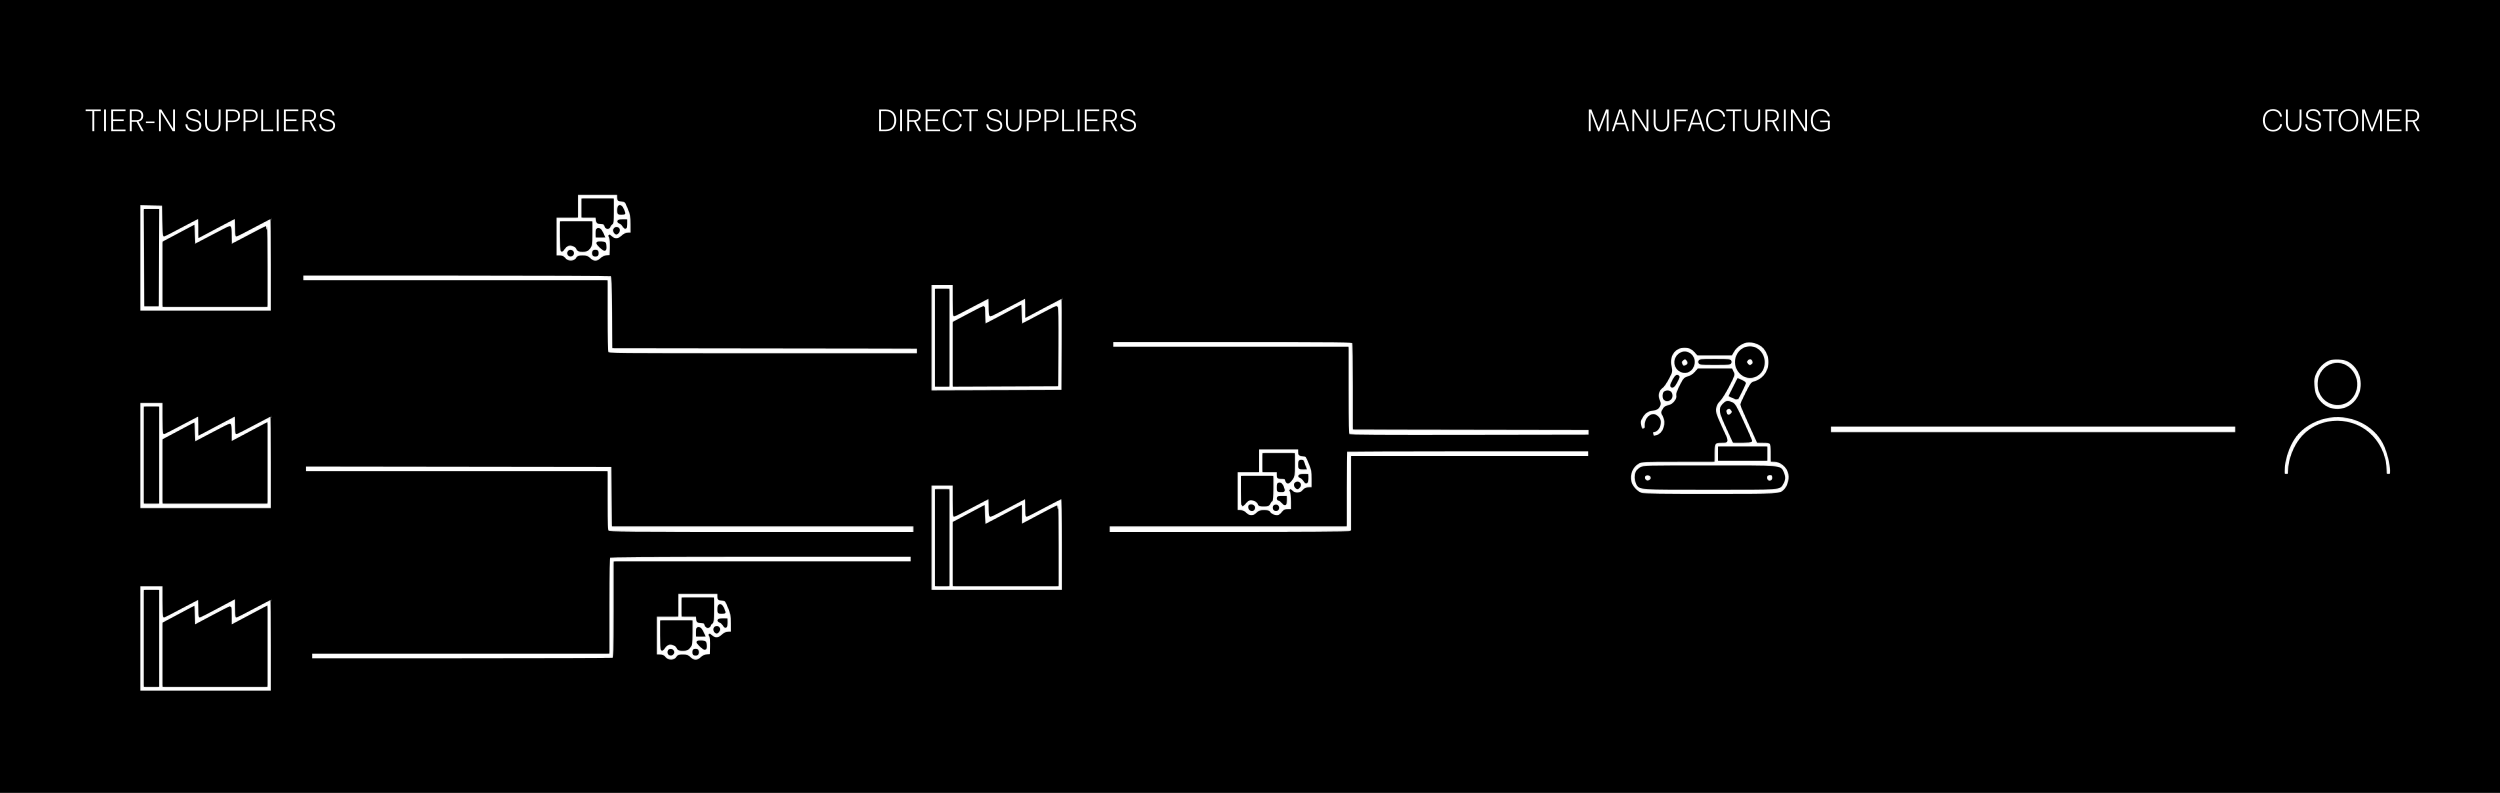 <?xml version="1.0" encoding="UTF-8"?> <svg xmlns="http://www.w3.org/2000/svg" width="1309" height="415" viewBox="0 0 1309 415" fill="none"><rect x="0" y="0" width="1309" height="415" fill="#808080" stroke="none"/><g clip-path="url(#clip0_4272_8532)"><rect width="1309" height="415" fill="#020202"></rect><rect width="1471.01" height="419.364" transform="translate(-71 -4)" fill="black"></rect><mask id="path-1-inside-1_4272_8532" fill="white"><path fill-rule="evenodd" clip-rule="evenodd" d="M302.131 107.431V113.4H296.508H290.884V123.847V134.294H292.809C294.277 134.294 294.941 134.574 295.61 135.477C297.149 137.556 301.06 137.412 302.157 135.236C302.529 134.498 303.156 134.294 305.05 134.294C307.039 134.294 307.702 134.532 308.789 135.637C310.565 137.443 312.893 137.457 314.659 135.67C315.517 134.803 316.586 134.308 317.828 134.203L319.703 134.045L319.838 129.696C319.92 127.056 319.758 124.92 319.427 124.262L318.88 123.177L320.174 124.258C321.984 125.77 323.805 125.635 325.722 123.847C326.87 122.777 327.803 122.355 329.019 122.355H330.714L330.7 117.504C330.688 113.103 330.541 112.309 329.125 108.923C327.572 105.215 327.551 105.191 325.624 105.039C323.755 104.891 323.685 104.825 323.685 103.174V101.461H312.908H302.131V107.431ZM304.942 108.923V113.4H308.661H312.38L312.527 115.017C312.665 116.534 312.796 116.643 314.663 116.786C316.324 116.914 316.7 117.14 316.94 118.154C317.285 119.616 318.809 119.794 319.22 118.421C319.376 117.899 319.812 117.346 320.189 117.193C320.74 116.968 320.874 115.69 320.874 110.679V104.446H312.908H304.942V108.923ZM72.992 135.025V163.147H107.668H142.343V138.522C142.343 124.979 142.236 113.898 142.104 113.898C141.973 113.898 137.863 116.024 132.971 118.624C128.08 121.223 123.97 123.349 123.838 123.349C123.707 123.349 123.599 121.223 123.599 118.624C123.599 116.024 123.492 113.898 123.36 113.898C123.229 113.898 118.907 116.137 113.754 118.875L104.387 123.852V118.875C104.387 116.137 104.28 113.898 104.148 113.898C104.017 113.898 99.907 116.024 95.016 118.624C90.124 121.223 86.02 123.349 85.895 123.349C85.77 123.349 85.609 119.712 85.539 115.266L85.41 107.182L79.201 107.043L72.992 106.904V135.025ZM323.685 109.918C323.685 111.86 323.724 111.908 325.326 111.908C326.228 111.908 326.966 111.803 326.966 111.676C326.966 111.549 326.61 110.653 326.176 109.686C325.04 107.157 323.685 107.284 323.685 109.918ZM75.917 134.916L76.038 159.913H79.318H82.598L82.72 134.916L82.841 109.918H79.318H75.795L75.917 134.916ZM323.685 115.854C323.685 116.109 324.113 116.462 324.635 116.638C325.157 116.814 325.92 117.501 326.329 118.164C327.402 119.902 327.903 119.653 327.903 117.38V115.39H325.794C324.634 115.39 323.685 115.599 323.685 115.854ZM293.696 123.847C293.696 127.951 293.883 131.309 294.111 131.309C294.339 131.309 294.877 130.739 295.307 130.043C295.736 129.347 296.635 128.556 297.302 128.287C298.969 127.614 301.579 128.58 302.237 130.115C302.676 131.138 303.077 131.309 305.04 131.309C306.951 131.309 307.518 131.083 308.464 129.941C309.53 128.655 309.599 128.206 309.613 122.479L309.628 116.385H301.662H293.696V123.847ZM93.493 122.664L85.644 126.838V143.5V160.162H112.588H139.531V139.517C139.531 128.162 139.424 118.872 139.292 118.872C139.161 118.872 135.051 120.999 130.16 123.598C125.268 126.197 121.158 128.324 121.027 128.324C120.895 128.324 120.788 126.197 120.788 123.598C120.788 120.748 120.6 118.872 120.315 118.872C120.055 118.872 115.839 120.999 110.948 123.598C106.056 126.197 101.954 128.324 101.831 128.324C101.709 128.324 101.549 126.112 101.475 123.408L101.342 118.491L93.493 122.664ZM321.61 120.204C321.439 120.677 321.621 121.371 322.028 121.803C322.676 122.491 322.825 122.486 323.515 121.754C323.937 121.306 324.155 120.586 323.999 120.155C323.623 119.115 321.991 119.149 321.61 120.204ZM312.439 121.857V123.847H314.323H316.207L315.251 121.857C314.622 120.548 313.978 119.867 313.367 119.867C312.597 119.867 312.439 120.205 312.439 121.857ZM312.78 127.134C312.381 127.557 315.702 130.762 316.568 130.791C316.993 130.805 317.137 130.238 317.036 128.946C316.897 127.153 316.818 127.075 315 126.933C313.96 126.852 312.961 126.942 312.78 127.134ZM297.615 132.054C297.453 132.502 297.537 133.098 297.801 133.379C298.565 134.19 300.022 133.643 300.022 132.546C300.022 131.281 298.041 130.875 297.615 132.054ZM310.565 132.553C310.565 133.547 310.799 133.796 311.737 133.796C312.674 133.796 312.908 133.547 312.908 132.553C312.908 131.558 312.674 131.309 311.737 131.309C310.799 131.309 310.565 131.558 310.565 132.553ZM158.275 145.487V147.228H237.934H317.594V165.418C317.594 177.006 317.77 183.958 318.079 184.571C318.556 185.516 319.962 185.533 399.613 185.533H480.662V183.793V182.053L400.885 181.928L321.108 181.802L320.985 163.172C320.892 149.028 320.723 144.448 320.283 144.152C319.964 143.937 283.381 143.757 238.989 143.753L158.275 143.746V145.487ZM487.222 176.83V204.94L521.78 204.812L556.338 204.685L556.46 180.185C556.527 166.71 556.472 155.685 556.338 155.685C556.204 155.685 551.88 157.924 546.728 160.662L537.361 165.639V160.662C537.361 157.924 537.253 155.685 537.122 155.685C536.99 155.685 532.88 157.811 527.989 160.411C523.097 163.01 518.882 165.137 518.622 165.137C518.336 165.137 518.149 163.261 518.149 160.411C518.149 157.811 518.041 155.685 517.91 155.685C517.778 155.685 513.668 157.811 508.777 160.411C503.885 163.01 499.775 165.137 499.644 165.137C499.512 165.137 499.405 161.443 499.405 156.928V148.72H493.313H487.222V176.83ZM490.033 176.827V201.949H493.313H496.594V176.827V151.705H493.313H490.033V176.827ZM525.177 165.168C520.152 167.858 515.882 170.07 515.688 170.085C515.495 170.099 515.337 167.985 515.337 165.385C515.337 162.786 515.233 160.659 515.106 160.659C514.979 160.659 511.395 162.503 507.141 164.756L499.405 168.854V185.405V201.957L526.466 201.829L553.527 201.7L553.649 181.18C553.731 167.464 553.613 160.659 553.293 160.659C553.03 160.659 548.812 162.786 543.921 165.385C539.029 167.985 534.927 170.111 534.804 170.111C534.682 170.111 534.522 167.899 534.448 165.195L534.315 160.279L525.177 165.168ZM582.345 180.309V182.05H643.964H705.583V204.624C705.583 223.025 705.7 227.301 706.219 227.758C706.684 228.168 723.617 228.285 769.595 228.192L832.335 228.066V226.325V224.584L770.599 224.457L708.863 224.332V202.237C708.863 190.084 708.735 179.788 708.578 179.355C708.321 178.643 702.312 178.568 645.319 178.568H582.345V180.309ZM913.112 179.226C910.67 180.194 908.694 181.815 907.538 183.8L906.53 185.533H897.746H888.963L887.827 184.242C886.163 182.351 884.436 181.553 882.005 181.553C876.65 181.553 873.331 186.342 874.715 192.073C875.282 194.421 875.259 194.519 873.372 198.15C872.316 200.181 870.91 202.219 870.247 202.68C867.934 204.289 867.36 207.263 868.773 210.309C869.196 211.222 869.149 211.729 868.54 212.796C867.933 213.862 867.305 214.2 865.477 214.446C862.566 214.837 860.952 215.963 859.481 218.627C858.407 220.573 858.36 220.911 858.878 222.968C859.399 225.036 859.528 225.173 860.648 224.847C861.663 224.553 861.833 224.25 861.713 222.953C861.452 220.145 863.456 217.37 865.745 217.37C867.307 217.37 869.119 219.274 869.119 220.913C869.119 223.259 867.876 225.32 866.253 225.665C864.997 225.931 864.869 226.116 865.14 227.264C865.556 229.025 865.523 229.013 867.799 228.246C871.445 227.018 873.183 221.448 871.094 217.688C870.17 216.026 870.168 215.947 871.003 214.489C871.64 213.377 872.337 212.908 873.718 212.66C876.373 212.184 878.949 208.77 878.205 206.713C878.063 206.319 878.851 204.224 879.957 202.058C881.845 198.36 882.094 198.084 884.058 197.526C885.351 197.159 886.732 196.276 887.677 195.212L889.206 193.492H897.894H906.582L907.264 194.892C907.921 196.242 907.835 196.507 904.885 202.221C903.167 205.55 901.113 208.808 900.203 209.651C898.275 211.436 897.563 214.056 898.269 216.771C898.532 217.782 899.855 220.961 901.209 223.836C904.891 231.653 904.876 231.3 901.517 231.3C897.612 231.3 897.234 231.807 897.234 237.056V241.249H878.472C860.707 241.249 859.613 241.301 857.894 242.232C854.474 244.084 852.688 248.378 853.691 252.333C854.356 254.953 857.082 257.883 859.524 258.603C860.808 258.982 872.022 259.146 895.594 259.133C931.719 259.113 931.985 259.097 934.334 256.842C936.706 254.564 937.708 250.089 936.565 246.878C935.47 243.798 932.094 241.249 929.113 241.249H927.692V236.789C927.692 231.546 927.487 231.3 923.11 231.3H920.34L916.05 221.847C913.691 216.647 911.76 212.14 911.76 211.829C911.76 211.519 912.966 208.849 914.438 205.896C916.813 201.135 917.281 200.494 918.57 200.238C919.369 200.079 920.861 199.372 921.886 198.666C927.2 195.008 928.093 187.175 923.772 182.127C921.373 179.323 916.33 177.951 913.112 179.226ZM914.63 182.064C912.491 182.583 910.756 184.011 909.77 186.065C906.59 192.685 913.372 199.918 919.597 196.547C922.149 195.165 923.475 192.807 923.475 189.652C923.475 184.624 919.197 180.954 914.63 182.064ZM879.011 185.811C876.205 188.318 876.834 192.808 880.202 194.302C883.182 195.624 886.242 193.79 886.765 190.37C887.471 185.751 882.41 182.775 879.011 185.811ZM880.855 188.399C879.987 189.145 879.908 189.479 880.323 190.638C880.838 192.076 881.713 192.334 883.208 191.485C884.303 190.863 884.383 189.372 883.378 188.304C882.441 187.31 882.107 187.323 880.855 188.399ZM914.84 188.304C913.873 189.33 913.91 189.805 915.051 191.016C915.816 191.828 916.183 191.918 916.952 191.481C918.211 190.766 918.509 189.82 917.872 188.556C917.253 187.33 915.867 187.214 914.84 188.304ZM1219.33 188.297C1216.53 189.398 1213.76 192.136 1212.34 195.239C1211.25 197.603 1211.11 198.422 1211.27 201.568C1211.49 205.708 1212.39 208.029 1214.82 210.687C1220.82 217.245 1231.3 215.511 1235.26 207.308C1238.46 200.662 1235.94 192.324 1229.7 188.893C1227.25 187.549 1222.01 187.247 1219.33 188.297ZM889.737 189.512C889.737 190.47 890.049 190.507 897.937 190.507C905.825 190.507 906.137 190.47 906.137 189.512C906.137 188.555 905.825 188.517 897.937 188.517C890.049 188.517 889.737 188.555 889.737 189.512ZM1219.85 191.435C1212.37 195.042 1212.02 206.361 1219.27 210.32C1224.48 213.168 1230.77 210.87 1232.95 205.316C1236.4 196.571 1227.89 187.559 1219.85 191.435ZM876.206 199.096C875.438 200.508 874.913 201.84 875.038 202.055C875.591 203.005 876.559 202.268 877.713 200.016C879.166 197.184 879.169 197.166 878.281 196.805C877.825 196.619 877.147 197.367 876.206 199.096ZM907.882 202.891L905.728 207.172L907.652 208.042C908.71 208.52 909.612 208.856 909.656 208.788C910.283 207.832 913.633 200.965 913.63 200.644C913.627 200.404 912.818 199.848 911.831 199.408L910.037 198.609L907.882 202.891ZM871.556 205.531C870.93 206.195 870.822 207.879 871.352 208.701C872.43 210.372 875.211 209.321 875.211 207.244C875.211 205.844 874.379 204.934 873.102 204.934C872.561 204.934 871.865 205.202 871.556 205.531ZM72.992 238.513V266.62H107.668H142.343V241.995C142.343 228.452 142.236 217.37 142.104 217.37C141.973 217.37 137.863 219.497 132.971 222.096C128.08 224.696 123.97 226.822 123.838 226.822C123.707 226.822 123.599 224.696 123.599 222.096C123.599 219.497 123.492 217.37 123.36 217.37C123.229 217.37 118.907 219.61 113.754 222.348L104.387 227.325V222.348C104.387 219.61 104.28 217.37 104.148 217.37C104.017 217.37 99.907 219.497 95.016 222.096C90.124 224.696 86.014 226.822 85.883 226.822C85.751 226.822 85.644 223.129 85.644 218.614V210.406H79.318H72.992V238.513ZM902.353 211.86C900.245 214.098 900.492 215.594 904.346 223.962L907.726 231.3H912.321C914.847 231.3 916.915 231.097 916.915 230.849C916.915 230.601 914.981 226.208 912.616 221.087C908.788 212.795 908.148 211.7 906.774 211.09C904.561 210.109 903.892 210.225 902.353 211.86ZM75.804 238.264V263.137H79.318H82.832V238.264V213.391H79.318H75.804V238.264ZM904.03 214.074C903.265 214.668 903.19 215.02 903.58 216.198C904.171 217.979 905.324 218.234 906.612 216.867C907.514 215.909 907.545 215.698 906.936 214.722C906.085 213.36 905.203 213.164 904.03 214.074ZM1217.51 218.603C1211.08 220.103 1205.29 223.702 1201.82 228.367C1198.21 233.219 1195.72 240.716 1195.72 246.765C1195.72 248.595 1195.81 248.711 1197.13 248.711C1198.44 248.711 1198.54 248.584 1198.54 246.845C1198.57 240.591 1201.51 233.151 1205.8 228.512C1215.3 218.218 1232.39 218.299 1242.05 228.684C1246.53 233.503 1249.12 239.946 1249.14 246.348C1249.14 248.64 1249.18 248.711 1250.55 248.711C1251.92 248.711 1251.95 248.647 1251.95 246.303C1251.95 242.952 1250.37 236.638 1248.56 232.792C1243.37 221.779 1230.04 215.683 1217.51 218.603ZM93.493 226.137L85.644 230.311V246.724V263.137H112.588H139.531V242.49V221.843L130.16 226.822L120.788 231.802V227.074C120.788 224.222 120.6 222.345 120.315 222.345C120.055 222.345 115.839 224.472 110.948 227.071C106.056 229.67 101.954 231.797 101.831 231.797C101.709 231.797 101.549 229.585 101.475 226.881L101.342 221.964L93.493 226.137ZM958.15 224.832V226.822H1064.52H1170.89V224.832V222.843H1064.52H958.15V224.832ZM900.046 237.518V240.751H912.463H924.881V237.518V234.284H912.463H900.046V237.518ZM658.724 240.751V246.721H653.101H647.478V257.168V267.615H649.21C650.435 267.615 651.312 267.992 652.211 268.906C653.99 270.715 656.41 270.736 658.159 268.957C659.248 267.849 659.906 267.615 661.927 267.615C663.613 267.615 664.456 267.835 664.633 268.322C665.028 269.416 667.708 270.549 669.181 270.246C669.907 270.096 670.948 269.331 671.495 268.545C672.323 267.357 672.829 267.117 674.51 267.117H676.53V262.856C676.53 260.512 676.289 258.106 675.993 257.508L675.457 256.422L676.5 257.405C678.11 258.924 681.032 258.739 682.415 257.032C683.275 255.97 683.927 255.675 685.411 255.675H687.308V250.97C687.308 246.695 687.161 245.909 685.701 242.389C684.103 238.536 684.083 238.512 682.187 238.36C680.353 238.213 680.279 238.141 680.279 236.495V234.782H669.502H658.724V240.751ZM704.958 236.109C704.786 236.291 704.646 245.133 704.646 255.758V275.077H642.558H580.47V277.066V279.056H642.996C682.488 279.056 705.965 278.878 706.724 278.571L707.926 278.086V258.673V239.259H770.013H832.101V237.518V235.777H768.686C733.807 235.777 705.13 235.926 704.958 236.109ZM661.536 242.244V246.721H665.284H669.033V248.462C669.033 250.188 669.051 250.203 671.091 250.203C672.895 250.203 673.185 250.356 673.443 251.447C673.848 253.16 674.788 253.004 676.24 250.983C677.401 249.367 677.468 248.962 677.468 243.521V237.767H669.502H661.536V242.244ZM680.279 243.239C680.279 245.183 680.317 245.229 681.925 245.229H683.572L682.862 243.427C682.473 242.436 682.153 241.54 682.153 241.437C682.153 241.333 681.732 241.249 681.216 241.249C680.435 241.249 680.279 241.581 680.279 243.239ZM159.681 245.476V247.218H238.637H317.594V262.356C317.594 275.454 317.693 277.598 318.33 278.275C318.994 278.979 326.952 279.056 398.927 279.056H478.787V277.066V275.077H399.837H320.887L320.763 259.531L320.64 243.985L240.16 243.859L159.681 243.733V245.476ZM858.957 245.204C858.136 245.735 857.24 246.615 856.966 247.159C856.259 248.562 856.348 251.501 857.148 253.143C858.527 255.973 857.847 255.924 895.594 255.924C933.374 255.924 931.599 256.06 933.339 253.032C934.444 251.108 934.49 249.64 933.514 247.456C932.02 244.115 933.431 244.234 895.055 244.236C861.617 244.237 860.4 244.27 858.957 245.204ZM861.161 248.949C860.162 250.228 861.284 252.302 862.867 252.102C864.46 251.899 865.325 250.532 864.618 249.333C863.94 248.183 861.934 247.96 861.161 248.949ZM924.952 249.084C924.284 250.439 925.127 252.193 926.448 252.193C927.951 252.193 928.807 251.019 928.439 249.463C928.207 248.482 927.846 248.213 926.763 248.213C925.924 248.213 925.214 248.555 924.952 249.084ZM680.279 249.175C680.279 249.43 680.682 249.774 681.175 249.941C681.667 250.106 682.41 250.793 682.825 251.466C683.919 253.238 684.496 252.974 684.496 250.701V248.711H682.388C681.228 248.711 680.279 248.92 680.279 249.175ZM650.29 257.168C650.29 261.272 650.409 264.63 650.554 264.63C650.7 264.63 651.332 263.983 651.959 263.192C652.585 262.401 653.625 261.614 654.267 261.442C655.818 261.029 658.555 262.286 658.945 263.59C659.209 264.472 659.631 264.63 661.726 264.63C663.907 264.63 664.26 264.483 664.731 263.386C665.024 262.702 665.48 262.142 665.743 262.142C666.043 262.142 666.222 259.825 666.222 255.924V249.706H658.256H650.29V257.168ZM678.092 253.476C677.936 253.907 678.153 254.627 678.575 255.074C679.285 255.828 679.399 255.828 680.109 255.074C681.067 254.057 680.627 252.691 679.342 252.691C678.81 252.691 678.248 253.044 678.092 253.476ZM669.033 255.178C669.033 257.12 669.072 257.168 670.673 257.168C672.553 257.168 672.537 257.206 671.634 254.913C671.172 253.74 670.648 253.188 669.994 253.188C669.185 253.188 669.033 253.503 669.033 255.178ZM487.222 281.544V309.402H521.897H556.573V285.026C556.573 268.946 556.411 260.65 556.099 260.65C555.839 260.65 551.624 262.777 546.732 265.376C541.841 267.975 537.731 270.102 537.6 270.102C537.468 270.102 537.361 267.975 537.361 265.376C537.361 262.777 537.253 260.65 537.122 260.65C536.99 260.65 532.88 262.777 527.989 265.376C523.097 267.975 518.882 270.102 518.622 270.102C518.336 270.102 518.149 268.226 518.149 265.376C518.149 262.777 518.041 260.65 517.91 260.65C517.778 260.65 513.668 262.777 508.777 265.376C503.885 267.975 499.775 270.102 499.644 270.102C499.512 270.102 499.405 266.408 499.405 261.894V253.685H493.313H487.222V281.544ZM490.033 281.544V306.417H493.313H496.594V281.544V256.67H493.313H490.033V281.544ZM669.033 260.899C669.033 261.309 669.313 261.645 669.654 261.645C669.996 261.645 670.771 262.205 671.376 262.889C672.89 264.599 673.25 264.456 673.25 262.142V260.153H671.142C669.58 260.153 669.033 260.346 669.033 260.899ZM654.123 265.744C654.29 266.987 655.833 267.561 656.399 266.589C656.987 265.579 656.371 264.63 655.127 264.63C654.2 264.63 654.003 264.849 654.123 265.744ZM667.028 265.27C666.656 266.298 667.381 267.24 668.386 267.035C669.631 266.78 669.54 264.92 668.273 264.728C667.726 264.645 667.165 264.889 667.028 265.27ZM507.254 269.417L499.405 273.59V290.003V306.417H526.583H553.761V285.772C553.761 274.417 553.654 265.127 553.522 265.127C553.391 265.127 549.068 267.367 543.916 270.104L534.549 275.081V270.102V265.122L525.182 270.099C520.03 272.837 515.715 275.077 515.592 275.077C515.47 275.077 515.31 272.864 515.236 270.16L515.103 265.243L507.254 269.417ZM319.093 291.592C318.671 292.041 318.531 298.358 318.531 316.963V341.737H240.746H162.961V343.478V345.219H241.645C284.921 345.219 320.662 345.083 321.07 344.917C321.732 344.648 321.811 341.947 321.811 319.546V294.478H399.596H477.382V292.737V290.995H398.519C337.805 290.995 319.526 291.133 319.093 291.592ZM72.992 334.275V362.133H107.668H142.343V337.757C142.343 324.35 142.236 313.381 142.104 313.381C141.973 313.381 137.863 315.508 132.971 318.107C128.08 320.707 123.97 322.833 123.838 322.833C123.707 322.833 123.599 320.594 123.599 317.856V312.879L114.232 317.856C109.08 320.594 104.758 322.833 104.626 322.833C104.495 322.833 104.387 320.707 104.387 318.107C104.387 315.508 104.28 313.381 104.148 313.381C104.017 313.381 99.907 315.508 95.016 318.107C90.124 320.707 86.014 322.833 85.883 322.833C85.751 322.833 85.644 319.14 85.644 314.625V306.417H79.318H72.992V334.275ZM75.804 334.275V359.148H79.318H82.832V334.275V309.402H79.318H75.804V334.275ZM354.612 316.366V322.336H348.989H343.366V332.783V343.229H345.29C346.758 343.229 347.422 343.51 348.091 344.413C349.631 346.492 353.542 346.347 354.638 344.172C355.01 343.434 355.638 343.229 357.531 343.229C359.52 343.229 360.184 343.468 361.27 344.572C363.046 346.379 365.374 346.392 367.141 344.606C367.998 343.738 369.068 343.243 370.31 343.138L372.184 342.981L372.32 338.631C372.402 335.992 372.24 333.856 371.908 333.197L371.361 332.113L372.656 333.194C374.466 334.705 376.286 334.57 378.204 332.783C379.352 331.712 380.285 331.29 381.501 331.29H383.196L383.182 326.44C383.169 322.039 383.023 321.244 381.606 317.859C380.054 314.15 380.033 314.127 378.106 313.975C376.236 313.827 376.167 313.76 376.167 312.109V310.397H365.39H354.612V316.366ZM357.424 317.859V322.336H361.143H364.862L365.009 323.953C365.146 325.47 365.278 325.579 367.144 325.722C368.806 325.85 369.181 326.075 369.421 327.09C369.767 328.552 371.291 328.73 371.702 327.356C371.858 326.834 372.294 326.282 372.671 326.128C373.221 325.904 373.356 324.626 373.356 319.615V313.381H365.39H357.424V317.859ZM376.167 318.854C376.167 320.796 376.206 320.843 377.807 320.843C378.709 320.843 379.447 320.739 379.447 320.612C379.447 320.484 379.092 319.589 378.658 318.622C377.522 316.093 376.167 316.219 376.167 318.854ZM93.493 322.148L85.644 326.321V342.735V359.148H112.588H139.531V338.501V317.854L130.16 322.833L120.788 327.813V322.836C120.788 320.098 120.681 317.859 120.549 317.859C120.418 317.859 116.103 320.094 110.959 322.827L101.609 327.795L101.475 322.885L101.342 317.974L93.493 322.148ZM376.167 324.79C376.167 325.045 376.594 325.398 377.117 325.573C377.639 325.749 378.401 326.436 378.811 327.099C379.883 328.838 380.384 328.588 380.384 326.315V324.326H378.276C377.116 324.326 376.167 324.535 376.167 324.79ZM346.178 332.783C346.178 336.887 346.364 340.245 346.592 340.245C346.821 340.245 347.358 339.675 347.788 338.978C348.218 338.283 349.116 337.492 349.784 337.222C351.451 336.55 354.06 337.516 354.719 339.051C355.158 340.074 355.559 340.245 357.521 340.245C359.432 340.245 359.999 340.018 360.946 338.876C362.012 337.591 362.081 337.141 362.095 331.415L362.11 325.321H354.144H346.178V332.783ZM374.091 329.14C373.921 329.612 374.102 330.306 374.51 330.739C375.158 331.426 375.307 331.421 375.997 330.689C376.419 330.241 376.636 329.522 376.48 329.09C376.104 328.051 374.473 328.084 374.091 329.14ZM364.921 330.793V332.783H366.805H368.689L367.733 330.793C367.103 329.483 366.459 328.803 365.849 328.803C365.079 328.803 364.921 329.141 364.921 330.793ZM365.261 336.069C364.863 336.492 368.183 339.697 369.049 339.726C369.475 339.741 369.619 339.174 369.518 337.882C369.378 336.088 369.299 336.011 367.481 335.868C366.441 335.787 365.442 335.878 365.261 336.069ZM350.096 340.989C349.934 341.437 350.018 342.033 350.283 342.314C351.047 343.125 352.504 342.579 352.504 341.481C352.504 340.216 350.522 339.811 350.096 340.989ZM363.047 341.488C363.047 342.483 363.281 342.732 364.218 342.732C365.155 342.732 365.39 342.483 365.39 341.488C365.39 340.493 365.155 340.245 364.218 340.245C363.281 340.245 363.047 340.493 363.047 341.488Z"></path></mask><path fill-rule="evenodd" clip-rule="evenodd" d="M302.131 107.431V113.4H296.508H290.884V123.847V134.294H292.809C294.277 134.294 294.941 134.574 295.61 135.477C297.149 137.556 301.06 137.412 302.157 135.236C302.529 134.498 303.156 134.294 305.05 134.294C307.039 134.294 307.702 134.532 308.789 135.637C310.565 137.443 312.893 137.457 314.659 135.67C315.517 134.803 316.586 134.308 317.828 134.203L319.703 134.045L319.838 129.696C319.92 127.056 319.758 124.92 319.427 124.262L318.88 123.177L320.174 124.258C321.984 125.77 323.805 125.635 325.722 123.847C326.87 122.777 327.803 122.355 329.019 122.355H330.714L330.7 117.504C330.688 113.103 330.541 112.309 329.125 108.923C327.572 105.215 327.551 105.191 325.624 105.039C323.755 104.891 323.685 104.825 323.685 103.174V101.461H312.908H302.131V107.431ZM304.942 108.923V113.4H308.661H312.38L312.527 115.017C312.665 116.534 312.796 116.643 314.663 116.786C316.324 116.914 316.7 117.14 316.94 118.154C317.285 119.616 318.809 119.794 319.22 118.421C319.376 117.899 319.812 117.346 320.189 117.193C320.74 116.968 320.874 115.69 320.874 110.679V104.446H312.908H304.942V108.923ZM72.992 135.025V163.147H107.668H142.343V138.522C142.343 124.979 142.236 113.898 142.104 113.898C141.973 113.898 137.863 116.024 132.971 118.624C128.08 121.223 123.97 123.349 123.838 123.349C123.707 123.349 123.599 121.223 123.599 118.624C123.599 116.024 123.492 113.898 123.36 113.898C123.229 113.898 118.907 116.137 113.754 118.875L104.387 123.852V118.875C104.387 116.137 104.28 113.898 104.148 113.898C104.017 113.898 99.907 116.024 95.016 118.624C90.124 121.223 86.02 123.349 85.895 123.349C85.77 123.349 85.609 119.712 85.539 115.266L85.41 107.182L79.201 107.043L72.992 106.904V135.025ZM323.685 109.918C323.685 111.86 323.724 111.908 325.326 111.908C326.228 111.908 326.966 111.803 326.966 111.676C326.966 111.549 326.61 110.653 326.176 109.686C325.04 107.157 323.685 107.284 323.685 109.918ZM75.917 134.916L76.038 159.913H79.318H82.598L82.72 134.916L82.841 109.918H79.318H75.795L75.917 134.916ZM323.685 115.854C323.685 116.109 324.113 116.462 324.635 116.638C325.157 116.814 325.92 117.501 326.329 118.164C327.402 119.902 327.903 119.653 327.903 117.38V115.39H325.794C324.634 115.39 323.685 115.599 323.685 115.854ZM293.696 123.847C293.696 127.951 293.883 131.309 294.111 131.309C294.339 131.309 294.877 130.739 295.307 130.043C295.736 129.347 296.635 128.556 297.302 128.287C298.969 127.614 301.579 128.58 302.237 130.115C302.676 131.138 303.077 131.309 305.04 131.309C306.951 131.309 307.518 131.083 308.464 129.941C309.53 128.655 309.599 128.206 309.613 122.479L309.628 116.385H301.662H293.696V123.847ZM93.493 122.664L85.644 126.838V143.5V160.162H112.588H139.531V139.517C139.531 128.162 139.424 118.872 139.292 118.872C139.161 118.872 135.051 120.999 130.16 123.598C125.268 126.197 121.158 128.324 121.027 128.324C120.895 128.324 120.788 126.197 120.788 123.598C120.788 120.748 120.6 118.872 120.315 118.872C120.055 118.872 115.839 120.999 110.948 123.598C106.056 126.197 101.954 128.324 101.831 128.324C101.709 128.324 101.549 126.112 101.475 123.408L101.342 118.491L93.493 122.664ZM321.61 120.204C321.439 120.677 321.621 121.371 322.028 121.803C322.676 122.491 322.825 122.486 323.515 121.754C323.937 121.306 324.155 120.586 323.999 120.155C323.623 119.115 321.991 119.149 321.61 120.204ZM312.439 121.857V123.847H314.323H316.207L315.251 121.857C314.622 120.548 313.978 119.867 313.367 119.867C312.597 119.867 312.439 120.205 312.439 121.857ZM312.78 127.134C312.381 127.557 315.702 130.762 316.568 130.791C316.993 130.805 317.137 130.238 317.036 128.946C316.897 127.153 316.818 127.075 315 126.933C313.96 126.852 312.961 126.942 312.78 127.134ZM297.615 132.054C297.453 132.502 297.537 133.098 297.801 133.379C298.565 134.19 300.022 133.643 300.022 132.546C300.022 131.281 298.041 130.875 297.615 132.054ZM310.565 132.553C310.565 133.547 310.799 133.796 311.737 133.796C312.674 133.796 312.908 133.547 312.908 132.553C312.908 131.558 312.674 131.309 311.737 131.309C310.799 131.309 310.565 131.558 310.565 132.553ZM158.275 145.487V147.228H237.934H317.594V165.418C317.594 177.006 317.77 183.958 318.079 184.571C318.556 185.516 319.962 185.533 399.613 185.533H480.662V183.793V182.053L400.885 181.928L321.108 181.802L320.985 163.172C320.892 149.028 320.723 144.448 320.283 144.152C319.964 143.937 283.381 143.757 238.989 143.753L158.275 143.746V145.487ZM487.222 176.83V204.94L521.78 204.812L556.338 204.685L556.46 180.185C556.527 166.71 556.472 155.685 556.338 155.685C556.204 155.685 551.88 157.924 546.728 160.662L537.361 165.639V160.662C537.361 157.924 537.253 155.685 537.122 155.685C536.99 155.685 532.88 157.811 527.989 160.411C523.097 163.01 518.882 165.137 518.622 165.137C518.336 165.137 518.149 163.261 518.149 160.411C518.149 157.811 518.041 155.685 517.91 155.685C517.778 155.685 513.668 157.811 508.777 160.411C503.885 163.01 499.775 165.137 499.644 165.137C499.512 165.137 499.405 161.443 499.405 156.928V148.72H493.313H487.222V176.83ZM490.033 176.827V201.949H493.313H496.594V176.827V151.705H493.313H490.033V176.827ZM525.177 165.168C520.152 167.858 515.882 170.07 515.688 170.085C515.495 170.099 515.337 167.985 515.337 165.385C515.337 162.786 515.233 160.659 515.106 160.659C514.979 160.659 511.395 162.503 507.141 164.756L499.405 168.854V185.405V201.957L526.466 201.829L553.527 201.7L553.649 181.18C553.731 167.464 553.613 160.659 553.293 160.659C553.03 160.659 548.812 162.786 543.921 165.385C539.029 167.985 534.927 170.111 534.804 170.111C534.682 170.111 534.522 167.899 534.448 165.195L534.315 160.279L525.177 165.168ZM582.345 180.309V182.05H643.964H705.583V204.624C705.583 223.025 705.7 227.301 706.219 227.758C706.684 228.168 723.617 228.285 769.595 228.192L832.335 228.066V226.325V224.584L770.599 224.457L708.863 224.332V202.237C708.863 190.084 708.735 179.788 708.578 179.355C708.321 178.643 702.312 178.568 645.319 178.568H582.345V180.309ZM913.112 179.226C910.67 180.194 908.694 181.815 907.538 183.8L906.53 185.533H897.746H888.963L887.827 184.242C886.163 182.351 884.436 181.553 882.005 181.553C876.65 181.553 873.331 186.342 874.715 192.073C875.282 194.421 875.259 194.519 873.372 198.15C872.316 200.181 870.91 202.219 870.247 202.68C867.934 204.289 867.36 207.263 868.773 210.309C869.196 211.222 869.149 211.729 868.54 212.796C867.933 213.862 867.305 214.2 865.477 214.446C862.566 214.837 860.952 215.963 859.481 218.627C858.407 220.573 858.36 220.911 858.878 222.968C859.399 225.036 859.528 225.173 860.648 224.847C861.663 224.553 861.833 224.25 861.713 222.953C861.452 220.145 863.456 217.37 865.745 217.37C867.307 217.37 869.119 219.274 869.119 220.913C869.119 223.259 867.876 225.32 866.253 225.665C864.997 225.931 864.869 226.116 865.14 227.264C865.556 229.025 865.523 229.013 867.799 228.246C871.445 227.018 873.183 221.448 871.094 217.688C870.17 216.026 870.168 215.947 871.003 214.489C871.64 213.377 872.337 212.908 873.718 212.66C876.373 212.184 878.949 208.77 878.205 206.713C878.063 206.319 878.851 204.224 879.957 202.058C881.845 198.36 882.094 198.084 884.058 197.526C885.351 197.159 886.732 196.276 887.677 195.212L889.206 193.492H897.894H906.582L907.264 194.892C907.921 196.242 907.835 196.507 904.885 202.221C903.167 205.55 901.113 208.808 900.203 209.651C898.275 211.436 897.563 214.056 898.269 216.771C898.532 217.782 899.855 220.961 901.209 223.836C904.891 231.653 904.876 231.3 901.517 231.3C897.612 231.3 897.234 231.807 897.234 237.056V241.249H878.472C860.707 241.249 859.613 241.301 857.894 242.232C854.474 244.084 852.688 248.378 853.691 252.333C854.356 254.953 857.082 257.883 859.524 258.603C860.808 258.982 872.022 259.146 895.594 259.133C931.719 259.113 931.985 259.097 934.334 256.842C936.706 254.564 937.708 250.089 936.565 246.878C935.47 243.798 932.094 241.249 929.113 241.249H927.692V236.789C927.692 231.546 927.487 231.3 923.11 231.3H920.34L916.05 221.847C913.691 216.647 911.76 212.14 911.76 211.829C911.76 211.519 912.966 208.849 914.438 205.896C916.813 201.135 917.281 200.494 918.57 200.238C919.369 200.079 920.861 199.372 921.886 198.666C927.2 195.008 928.093 187.175 923.772 182.127C921.373 179.323 916.33 177.951 913.112 179.226ZM914.63 182.064C912.491 182.583 910.756 184.011 909.77 186.065C906.59 192.685 913.372 199.918 919.597 196.547C922.149 195.165 923.475 192.807 923.475 189.652C923.475 184.624 919.197 180.954 914.63 182.064ZM879.011 185.811C876.205 188.318 876.834 192.808 880.202 194.302C883.182 195.624 886.242 193.79 886.765 190.37C887.471 185.751 882.41 182.775 879.011 185.811ZM880.855 188.399C879.987 189.145 879.908 189.479 880.323 190.638C880.838 192.076 881.713 192.334 883.208 191.485C884.303 190.863 884.383 189.372 883.378 188.304C882.441 187.31 882.107 187.323 880.855 188.399ZM914.84 188.304C913.873 189.33 913.91 189.805 915.051 191.016C915.816 191.828 916.183 191.918 916.952 191.481C918.211 190.766 918.509 189.82 917.872 188.556C917.253 187.33 915.867 187.214 914.84 188.304ZM1219.33 188.297C1216.53 189.398 1213.76 192.136 1212.34 195.239C1211.25 197.603 1211.11 198.422 1211.27 201.568C1211.49 205.708 1212.39 208.029 1214.82 210.687C1220.82 217.245 1231.3 215.511 1235.26 207.308C1238.46 200.662 1235.94 192.324 1229.7 188.893C1227.25 187.549 1222.01 187.247 1219.33 188.297ZM889.737 189.512C889.737 190.47 890.049 190.507 897.937 190.507C905.825 190.507 906.137 190.47 906.137 189.512C906.137 188.555 905.825 188.517 897.937 188.517C890.049 188.517 889.737 188.555 889.737 189.512ZM1219.85 191.435C1212.37 195.042 1212.02 206.361 1219.27 210.32C1224.48 213.168 1230.77 210.87 1232.95 205.316C1236.4 196.571 1227.89 187.559 1219.85 191.435ZM876.206 199.096C875.438 200.508 874.913 201.84 875.038 202.055C875.591 203.005 876.559 202.268 877.713 200.016C879.166 197.184 879.169 197.166 878.281 196.805C877.825 196.619 877.147 197.367 876.206 199.096ZM907.882 202.891L905.728 207.172L907.652 208.042C908.71 208.52 909.612 208.856 909.656 208.788C910.283 207.832 913.633 200.965 913.63 200.644C913.627 200.404 912.818 199.848 911.831 199.408L910.037 198.609L907.882 202.891ZM871.556 205.531C870.93 206.195 870.822 207.879 871.352 208.701C872.43 210.372 875.211 209.321 875.211 207.244C875.211 205.844 874.379 204.934 873.102 204.934C872.561 204.934 871.865 205.202 871.556 205.531ZM72.992 238.513V266.62H107.668H142.343V241.995C142.343 228.452 142.236 217.37 142.104 217.37C141.973 217.37 137.863 219.497 132.971 222.096C128.08 224.696 123.97 226.822 123.838 226.822C123.707 226.822 123.599 224.696 123.599 222.096C123.599 219.497 123.492 217.37 123.36 217.37C123.229 217.37 118.907 219.61 113.754 222.348L104.387 227.325V222.348C104.387 219.61 104.28 217.37 104.148 217.37C104.017 217.37 99.907 219.497 95.016 222.096C90.124 224.696 86.014 226.822 85.883 226.822C85.751 226.822 85.644 223.129 85.644 218.614V210.406H79.318H72.992V238.513ZM902.353 211.86C900.245 214.098 900.492 215.594 904.346 223.962L907.726 231.3H912.321C914.847 231.3 916.915 231.097 916.915 230.849C916.915 230.601 914.981 226.208 912.616 221.087C908.788 212.795 908.148 211.7 906.774 211.09C904.561 210.109 903.892 210.225 902.353 211.86ZM75.804 238.264V263.137H79.318H82.832V238.264V213.391H79.318H75.804V238.264ZM904.03 214.074C903.265 214.668 903.19 215.02 903.58 216.198C904.171 217.979 905.324 218.234 906.612 216.867C907.514 215.909 907.545 215.698 906.936 214.722C906.085 213.36 905.203 213.164 904.03 214.074ZM1217.51 218.603C1211.08 220.103 1205.29 223.702 1201.82 228.367C1198.21 233.219 1195.72 240.716 1195.72 246.765C1195.72 248.595 1195.81 248.711 1197.13 248.711C1198.44 248.711 1198.54 248.584 1198.54 246.845C1198.57 240.591 1201.51 233.151 1205.8 228.512C1215.3 218.218 1232.39 218.299 1242.05 228.684C1246.53 233.503 1249.12 239.946 1249.14 246.348C1249.14 248.64 1249.18 248.711 1250.55 248.711C1251.92 248.711 1251.95 248.647 1251.95 246.303C1251.95 242.952 1250.37 236.638 1248.56 232.792C1243.37 221.779 1230.04 215.683 1217.51 218.603ZM93.493 226.137L85.644 230.311V246.724V263.137H112.588H139.531V242.49V221.843L130.16 226.822L120.788 231.802V227.074C120.788 224.222 120.6 222.345 120.315 222.345C120.055 222.345 115.839 224.472 110.948 227.071C106.056 229.67 101.954 231.797 101.831 231.797C101.709 231.797 101.549 229.585 101.475 226.881L101.342 221.964L93.493 226.137ZM958.15 224.832V226.822H1064.52H1170.89V224.832V222.843H1064.52H958.15V224.832ZM900.046 237.518V240.751H912.463H924.881V237.518V234.284H912.463H900.046V237.518ZM658.724 240.751V246.721H653.101H647.478V257.168V267.615H649.21C650.435 267.615 651.312 267.992 652.211 268.906C653.99 270.715 656.41 270.736 658.159 268.957C659.248 267.849 659.906 267.615 661.927 267.615C663.613 267.615 664.456 267.835 664.633 268.322C665.028 269.416 667.708 270.549 669.181 270.246C669.907 270.096 670.948 269.331 671.495 268.545C672.323 267.357 672.829 267.117 674.51 267.117H676.53V262.856C676.53 260.512 676.289 258.106 675.993 257.508L675.457 256.422L676.5 257.405C678.11 258.924 681.032 258.739 682.415 257.032C683.275 255.97 683.927 255.675 685.411 255.675H687.308V250.97C687.308 246.695 687.161 245.909 685.701 242.389C684.103 238.536 684.083 238.512 682.187 238.36C680.353 238.213 680.279 238.141 680.279 236.495V234.782H669.502H658.724V240.751ZM704.958 236.109C704.786 236.291 704.646 245.133 704.646 255.758V275.077H642.558H580.47V277.066V279.056H642.996C682.488 279.056 705.965 278.878 706.724 278.571L707.926 278.086V258.673V239.259H770.013H832.101V237.518V235.777H768.686C733.807 235.777 705.13 235.926 704.958 236.109ZM661.536 242.244V246.721H665.284H669.033V248.462C669.033 250.188 669.051 250.203 671.091 250.203C672.895 250.203 673.185 250.356 673.443 251.447C673.848 253.16 674.788 253.004 676.24 250.983C677.401 249.367 677.468 248.962 677.468 243.521V237.767H669.502H661.536V242.244ZM680.279 243.239C680.279 245.183 680.317 245.229 681.925 245.229H683.572L682.862 243.427C682.473 242.436 682.153 241.54 682.153 241.437C682.153 241.333 681.732 241.249 681.216 241.249C680.435 241.249 680.279 241.581 680.279 243.239ZM159.681 245.476V247.218H238.637H317.594V262.356C317.594 275.454 317.693 277.598 318.33 278.275C318.994 278.979 326.952 279.056 398.927 279.056H478.787V277.066V275.077H399.837H320.887L320.763 259.531L320.64 243.985L240.16 243.859L159.681 243.733V245.476ZM858.957 245.204C858.136 245.735 857.24 246.615 856.966 247.159C856.259 248.562 856.348 251.501 857.148 253.143C858.527 255.973 857.847 255.924 895.594 255.924C933.374 255.924 931.599 256.06 933.339 253.032C934.444 251.108 934.49 249.64 933.514 247.456C932.02 244.115 933.431 244.234 895.055 244.236C861.617 244.237 860.4 244.27 858.957 245.204ZM861.161 248.949C860.162 250.228 861.284 252.302 862.867 252.102C864.46 251.899 865.325 250.532 864.618 249.333C863.94 248.183 861.934 247.96 861.161 248.949ZM924.952 249.084C924.284 250.439 925.127 252.193 926.448 252.193C927.951 252.193 928.807 251.019 928.439 249.463C928.207 248.482 927.846 248.213 926.763 248.213C925.924 248.213 925.214 248.555 924.952 249.084ZM680.279 249.175C680.279 249.43 680.682 249.774 681.175 249.941C681.667 250.106 682.41 250.793 682.825 251.466C683.919 253.238 684.496 252.974 684.496 250.701V248.711H682.388C681.228 248.711 680.279 248.92 680.279 249.175ZM650.29 257.168C650.29 261.272 650.409 264.63 650.554 264.63C650.7 264.63 651.332 263.983 651.959 263.192C652.585 262.401 653.625 261.614 654.267 261.442C655.818 261.029 658.555 262.286 658.945 263.59C659.209 264.472 659.631 264.63 661.726 264.63C663.907 264.63 664.26 264.483 664.731 263.386C665.024 262.702 665.48 262.142 665.743 262.142C666.043 262.142 666.222 259.825 666.222 255.924V249.706H658.256H650.29V257.168ZM678.092 253.476C677.936 253.907 678.153 254.627 678.575 255.074C679.285 255.828 679.399 255.828 680.109 255.074C681.067 254.057 680.627 252.691 679.342 252.691C678.81 252.691 678.248 253.044 678.092 253.476ZM669.033 255.178C669.033 257.12 669.072 257.168 670.673 257.168C672.553 257.168 672.537 257.206 671.634 254.913C671.172 253.74 670.648 253.188 669.994 253.188C669.185 253.188 669.033 253.503 669.033 255.178ZM487.222 281.544V309.402H521.897H556.573V285.026C556.573 268.946 556.411 260.65 556.099 260.65C555.839 260.65 551.624 262.777 546.732 265.376C541.841 267.975 537.731 270.102 537.6 270.102C537.468 270.102 537.361 267.975 537.361 265.376C537.361 262.777 537.253 260.65 537.122 260.65C536.99 260.65 532.88 262.777 527.989 265.376C523.097 267.975 518.882 270.102 518.622 270.102C518.336 270.102 518.149 268.226 518.149 265.376C518.149 262.777 518.041 260.65 517.91 260.65C517.778 260.65 513.668 262.777 508.777 265.376C503.885 267.975 499.775 270.102 499.644 270.102C499.512 270.102 499.405 266.408 499.405 261.894V253.685H493.313H487.222V281.544ZM490.033 281.544V306.417H493.313H496.594V281.544V256.67H493.313H490.033V281.544ZM669.033 260.899C669.033 261.309 669.313 261.645 669.654 261.645C669.996 261.645 670.771 262.205 671.376 262.889C672.89 264.599 673.25 264.456 673.25 262.142V260.153H671.142C669.58 260.153 669.033 260.346 669.033 260.899ZM654.123 265.744C654.29 266.987 655.833 267.561 656.399 266.589C656.987 265.579 656.371 264.63 655.127 264.63C654.2 264.63 654.003 264.849 654.123 265.744ZM667.028 265.27C666.656 266.298 667.381 267.24 668.386 267.035C669.631 266.78 669.54 264.92 668.273 264.728C667.726 264.645 667.165 264.889 667.028 265.27ZM507.254 269.417L499.405 273.59V290.003V306.417H526.583H553.761V285.772C553.761 274.417 553.654 265.127 553.522 265.127C553.391 265.127 549.068 267.367 543.916 270.104L534.549 275.081V270.102V265.122L525.182 270.099C520.03 272.837 515.715 275.077 515.592 275.077C515.47 275.077 515.31 272.864 515.236 270.16L515.103 265.243L507.254 269.417ZM319.093 291.592C318.671 292.041 318.531 298.358 318.531 316.963V341.737H240.746H162.961V343.478V345.219H241.645C284.921 345.219 320.662 345.083 321.07 344.917C321.732 344.648 321.811 341.947 321.811 319.546V294.478H399.596H477.382V292.737V290.995H398.519C337.805 290.995 319.526 291.133 319.093 291.592ZM72.992 334.275V362.133H107.668H142.343V337.757C142.343 324.35 142.236 313.381 142.104 313.381C141.973 313.381 137.863 315.508 132.971 318.107C128.08 320.707 123.97 322.833 123.838 322.833C123.707 322.833 123.599 320.594 123.599 317.856V312.879L114.232 317.856C109.08 320.594 104.758 322.833 104.626 322.833C104.495 322.833 104.387 320.707 104.387 318.107C104.387 315.508 104.28 313.381 104.148 313.381C104.017 313.381 99.907 315.508 95.016 318.107C90.124 320.707 86.014 322.833 85.883 322.833C85.751 322.833 85.644 319.14 85.644 314.625V306.417H79.318H72.992V334.275ZM75.804 334.275V359.148H79.318H82.832V334.275V309.402H79.318H75.804V334.275ZM354.612 316.366V322.336H348.989H343.366V332.783V343.229H345.29C346.758 343.229 347.422 343.51 348.091 344.413C349.631 346.492 353.542 346.347 354.638 344.172C355.01 343.434 355.638 343.229 357.531 343.229C359.52 343.229 360.184 343.468 361.27 344.572C363.046 346.379 365.374 346.392 367.141 344.606C367.998 343.738 369.068 343.243 370.31 343.138L372.184 342.981L372.32 338.631C372.402 335.992 372.24 333.856 371.908 333.197L371.361 332.113L372.656 333.194C374.466 334.705 376.286 334.57 378.204 332.783C379.352 331.712 380.285 331.29 381.501 331.29H383.196L383.182 326.44C383.169 322.039 383.023 321.244 381.606 317.859C380.054 314.15 380.033 314.127 378.106 313.975C376.236 313.827 376.167 313.76 376.167 312.109V310.397H365.39H354.612V316.366ZM357.424 317.859V322.336H361.143H364.862L365.009 323.953C365.146 325.47 365.278 325.579 367.144 325.722C368.806 325.85 369.181 326.075 369.421 327.09C369.767 328.552 371.291 328.73 371.702 327.356C371.858 326.834 372.294 326.282 372.671 326.128C373.221 325.904 373.356 324.626 373.356 319.615V313.381H365.39H357.424V317.859ZM376.167 318.854C376.167 320.796 376.206 320.843 377.807 320.843C378.709 320.843 379.447 320.739 379.447 320.612C379.447 320.484 379.092 319.589 378.658 318.622C377.522 316.093 376.167 316.219 376.167 318.854ZM93.493 322.148L85.644 326.321V342.735V359.148H112.588H139.531V338.501V317.854L130.16 322.833L120.788 327.813V322.836C120.788 320.098 120.681 317.859 120.549 317.859C120.418 317.859 116.103 320.094 110.959 322.827L101.609 327.795L101.475 322.885L101.342 317.974L93.493 322.148ZM376.167 324.79C376.167 325.045 376.594 325.398 377.117 325.573C377.639 325.749 378.401 326.436 378.811 327.099C379.883 328.838 380.384 328.588 380.384 326.315V324.326H378.276C377.116 324.326 376.167 324.535 376.167 324.79ZM346.178 332.783C346.178 336.887 346.364 340.245 346.592 340.245C346.821 340.245 347.358 339.675 347.788 338.978C348.218 338.283 349.116 337.492 349.784 337.222C351.451 336.55 354.06 337.516 354.719 339.051C355.158 340.074 355.559 340.245 357.521 340.245C359.432 340.245 359.999 340.018 360.946 338.876C362.012 337.591 362.081 337.141 362.095 331.415L362.11 325.321H354.144H346.178V332.783ZM374.091 329.14C373.921 329.612 374.102 330.306 374.51 330.739C375.158 331.426 375.307 331.421 375.997 330.689C376.419 330.241 376.636 329.522 376.48 329.09C376.104 328.051 374.473 328.084 374.091 329.14ZM364.921 330.793V332.783H366.805H368.689L367.733 330.793C367.103 329.483 366.459 328.803 365.849 328.803C365.079 328.803 364.921 329.141 364.921 330.793ZM365.261 336.069C364.863 336.492 368.183 339.697 369.049 339.726C369.475 339.741 369.619 339.174 369.518 337.882C369.378 336.088 369.299 336.011 367.481 335.868C366.441 335.787 365.442 335.878 365.261 336.069ZM350.096 340.989C349.934 341.437 350.018 342.033 350.283 342.314C351.047 343.125 352.504 342.579 352.504 341.481C352.504 340.216 350.522 339.811 350.096 340.989ZM363.047 341.488C363.047 342.483 363.281 342.732 364.218 342.732C365.155 342.732 365.39 342.483 365.39 341.488C365.39 340.493 365.155 340.245 364.218 340.245C363.281 340.245 363.047 340.493 363.047 341.488Z" fill="white" stroke="black" stroke-width="0.995" mask="url(#path-1-inside-1_4272_8532)"></path><path d="M44.86 57.321H52.772V58.181H49.349V68.703H48.346V58.181H44.86V57.321ZM54.471 68.703V57.321H55.474V68.703H54.471ZM65.741 57.321V58.181H59.214V62.527H64.786V63.402H59.214V67.828H65.741V68.703H58.212V57.321H65.741ZM74.161 68.703L71.534 63.768H71.439H68.972V68.703H67.969V57.321H71.168C73.684 57.321 75.005 58.547 75.005 60.537C75.005 62.224 74.082 63.339 72.506 63.657L75.291 68.703H74.161ZM68.972 62.941H71.407C73.27 62.941 74.018 61.985 74.018 60.553C74.018 59.2 73.27 58.181 71.137 58.181H68.972V62.941ZM76.379 64.453V63.641H80.9V64.453H76.379ZM90.418 68.703L84.21 58.627V68.703H83.239V57.321H84.465L90.641 67.35V57.321H91.628V68.703H90.418ZM101.454 68.878C98.796 68.878 97.076 67.382 97.076 65.058H98.079C98.095 66.856 99.416 68.003 101.47 68.003C103.348 68.003 104.399 67.143 104.399 65.726C104.399 64.373 103.635 63.8 101.231 63.227C98.557 62.574 97.506 61.715 97.506 60.123C97.506 58.308 98.955 57.146 101.279 57.146C103.555 57.146 105.068 58.467 105.068 60.473H104.097C104.065 58.961 103.062 58.022 101.215 58.022C99.496 58.022 98.477 58.833 98.477 60.043C98.477 61.221 99.241 61.763 101.645 62.367C104.335 63.052 105.402 63.864 105.402 65.663C105.402 67.668 103.985 68.878 101.454 68.878ZM114.497 64.262V57.321H115.499V64.278C115.499 67.318 114.13 68.878 111.472 68.878C108.814 68.878 107.365 67.318 107.365 64.278V57.321H108.368V64.262C108.368 66.841 109.498 68.034 111.472 68.034C113.43 68.034 114.497 66.841 114.497 64.262ZM118.257 68.703V57.321H121.87C124.433 57.321 125.675 58.579 125.675 60.632C125.675 62.686 124.433 63.943 121.87 63.943H119.26V68.703H118.257ZM119.26 63.1H121.823C124.02 63.1 124.688 62.065 124.688 60.632C124.688 59.215 124.02 58.181 121.823 58.181H119.26V63.1ZM127.517 68.703V57.321H131.13C133.693 57.321 134.935 58.579 134.935 60.632C134.935 62.686 133.693 63.943 131.13 63.943H128.519V68.703H127.517ZM128.519 63.1H131.082C133.279 63.1 133.948 62.065 133.948 60.632C133.948 59.215 133.279 58.181 131.082 58.181H128.519V63.1ZM136.776 68.703V57.321H137.779V67.844H143.048V68.703H136.776ZM144.917 68.703V57.321H145.92V68.703H144.917ZM156.187 57.321V58.181H149.661V62.527H155.232V63.402H149.661V67.828H156.187V68.703H148.658V57.321H156.187ZM164.607 68.703L161.981 63.768H161.885H159.418V68.703H158.415V57.321H161.615C164.13 57.321 165.451 58.547 165.451 60.537C165.451 62.224 164.528 63.339 162.952 63.657L165.738 68.703H164.607ZM159.418 62.941H161.853C163.716 62.941 164.464 61.985 164.464 60.553C164.464 59.2 163.716 58.181 161.583 58.181H159.418V62.941ZM171.505 68.878C168.847 68.878 167.128 67.382 167.128 65.058H168.131C168.146 66.856 169.468 68.003 171.521 68.003C173.4 68.003 174.45 67.143 174.45 65.726C174.45 64.373 173.686 63.8 171.283 63.227C168.608 62.574 167.558 61.715 167.558 60.123C167.558 58.308 169.006 57.146 171.33 57.146C173.607 57.146 175.119 58.467 175.119 60.473H174.148C174.116 58.961 173.113 58.022 171.267 58.022C169.547 58.022 168.529 58.833 168.529 60.043C168.529 61.221 169.293 61.763 171.696 62.367C174.387 63.052 175.453 63.864 175.453 65.663C175.453 67.668 174.036 68.878 171.505 68.878Z" fill="white"></path><path d="M460.297 68.703V57.321H463.72C467.445 57.321 469.275 59.725 469.275 62.972C469.275 66.299 467.445 68.703 463.72 68.703H460.297ZM461.3 67.844H463.72C466.84 67.844 468.241 65.885 468.241 62.972C468.241 60.139 466.84 58.181 463.72 58.181H461.3V67.844ZM471.282 68.703V57.321H472.285V68.703H471.282ZM481.216 68.703L478.589 63.768H478.494H476.026V68.703H475.023V57.321H478.223C480.738 57.321 482.06 58.547 482.06 60.537C482.06 62.224 481.136 63.339 479.56 63.657L482.346 68.703H481.216ZM476.026 62.941H478.462C480.324 62.941 481.073 61.985 481.073 60.553C481.073 59.2 480.324 58.181 478.191 58.181H476.026V62.941ZM492.201 57.321V58.181H485.675V62.527H491.246V63.402H485.675V67.828H492.201V68.703H484.672V57.321H492.201ZM503.601 65.042C503.331 67.111 501.691 68.878 498.889 68.878C495.562 68.878 493.556 66.363 493.556 63.004C493.556 59.693 495.514 57.146 498.873 57.146C501.739 57.146 503.315 58.977 503.538 61.062H502.519C502.344 59.375 501.006 58.022 498.826 58.022C496.135 58.022 494.591 60.123 494.591 62.972C494.591 65.901 496.135 68.003 498.841 68.003C501.006 68.003 502.344 66.681 502.582 65.042H503.601ZM504.13 57.321H512.042V58.181H508.619V68.703H507.617V58.181H504.13V57.321ZM520.815 68.878C518.157 68.878 516.438 67.382 516.438 65.058H517.441C517.457 66.856 518.778 68.003 520.831 68.003C522.71 68.003 523.76 67.143 523.76 65.726C523.76 64.373 522.996 63.8 520.593 63.227C517.918 62.574 516.868 61.715 516.868 60.123C516.868 58.308 518.316 57.146 520.64 57.146C522.917 57.146 524.429 58.467 524.429 60.473H523.458C523.426 58.961 522.423 58.022 520.577 58.022C518.857 58.022 517.839 58.833 517.839 60.043C517.839 61.221 518.603 61.763 521.007 62.367C523.697 63.052 524.763 63.864 524.763 65.663C524.763 67.668 523.347 68.878 520.815 68.878ZM533.858 64.262V57.321H534.861V64.278C534.861 67.318 533.492 68.878 530.833 68.878C528.175 68.878 526.726 67.318 526.726 64.278V57.321H527.729V64.262C527.729 66.841 528.859 68.034 530.833 68.034C532.791 68.034 533.858 66.841 533.858 64.262ZM537.618 68.703V57.321H541.232C543.795 57.321 545.036 58.579 545.036 60.632C545.036 62.686 543.795 63.943 541.232 63.943H538.621V68.703H537.618ZM538.621 63.1H541.184C543.381 63.1 544.05 62.065 544.05 60.632C544.05 59.215 543.381 58.181 541.184 58.181H538.621V63.1ZM546.878 68.703V57.321H550.492C553.055 57.321 554.296 58.579 554.296 60.632C554.296 62.686 553.055 63.943 550.492 63.943H547.881V68.703H546.878ZM547.881 63.1H550.444C552.641 63.1 553.309 62.065 553.309 60.632C553.309 59.215 552.641 58.181 550.444 58.181H547.881V63.1ZM556.138 68.703V57.321H557.141V67.844H562.41V68.703H556.138ZM564.278 68.703V57.321H565.281V68.703H564.278ZM575.549 57.321V58.181H569.022V62.527H574.594V63.402H569.022V67.828H575.549V68.703H568.019V57.321H575.549ZM583.969 68.703L581.342 63.768H581.247H578.779V68.703H577.776V57.321H580.976C583.491 57.321 584.812 58.547 584.812 60.537C584.812 62.224 583.889 63.339 582.313 63.657L585.099 68.703H583.969ZM578.779 62.941H581.215C583.077 62.941 583.825 61.985 583.825 60.553C583.825 59.2 583.077 58.181 580.944 58.181H578.779V62.941ZM590.867 68.878C588.208 68.878 586.489 67.382 586.489 65.058H587.492C587.508 66.856 588.829 68.003 590.883 68.003C592.761 68.003 593.812 67.143 593.812 65.726C593.812 64.373 593.048 63.8 590.644 63.227C587.97 62.574 586.919 61.715 586.919 60.123C586.919 58.308 588.367 57.146 590.692 57.146C592.968 57.146 594.48 58.467 594.48 60.473H593.509C593.477 58.961 592.475 58.022 590.628 58.022C588.909 58.022 587.89 58.833 587.89 60.043C587.89 61.221 588.654 61.763 591.058 62.367C593.748 63.052 594.815 63.864 594.815 65.663C594.815 67.668 593.398 68.878 590.867 68.878Z" fill="white"></path><path d="M831.907 68.703V57.321H833.26L837.08 67.207L840.885 57.321H842.254V68.703H841.267V58.77L837.414 68.767H836.746L832.878 58.77V68.703H831.907ZM851.979 68.703L850.801 65.169H846.136L844.974 68.703H843.955L847.792 57.321H849.129L853.013 68.703H851.979ZM846.423 64.309H850.514L848.508 58.244L848.46 58.053L848.413 58.244L846.423 64.309ZM861.896 68.703L855.688 58.627V68.703H854.717V57.321H855.942L862.119 67.35V57.321H863.106V68.703H861.896ZM872.989 64.262V57.321H873.992V64.278C873.992 67.318 872.623 68.878 869.964 68.878C867.306 68.878 865.857 67.318 865.857 64.278V57.321H866.86V64.262C866.86 66.841 867.99 68.034 869.964 68.034C871.922 68.034 872.989 66.841 872.989 64.262ZM883.69 57.321V58.181H877.752V62.654H882.735V63.529H877.752V68.703H876.749V57.321H883.69ZM891.66 68.703L890.482 65.169H885.818L884.656 68.703H883.637L887.473 57.321H888.811L892.695 68.703H891.66ZM886.104 64.309H890.196L888.19 58.244L888.142 58.053L888.094 58.244L886.104 64.309ZM903.337 65.042C903.067 67.111 901.427 68.878 898.625 68.878C895.298 68.878 893.292 66.363 893.292 63.004C893.292 59.693 895.25 57.146 898.609 57.146C901.475 57.146 903.051 58.977 903.274 61.062H902.255C902.08 59.375 900.742 58.022 898.562 58.022C895.871 58.022 894.327 60.123 894.327 62.972C894.327 65.901 895.871 68.003 898.578 68.003C900.742 68.003 902.08 66.681 902.318 65.042H903.337ZM903.866 57.321H911.778V58.181H908.356V68.703H907.353V58.181H903.866V57.321ZM920.609 64.262V57.321H921.612V64.278C921.612 67.318 920.243 68.878 917.584 68.878C914.926 68.878 913.477 67.318 913.477 64.278V57.321H914.48V64.262C914.48 66.841 915.61 68.034 917.584 68.034C919.542 68.034 920.609 66.841 920.609 64.262ZM930.562 68.703L927.935 63.768H927.84H925.372V68.703H924.369V57.321H927.569C930.084 57.321 931.405 58.547 931.405 60.537C931.405 62.224 930.482 63.339 928.906 63.657L931.692 68.703H930.562ZM925.372 62.941H927.808C929.67 62.941 930.418 61.985 930.418 60.553C930.418 59.2 929.67 58.181 927.537 58.181H925.372V62.941ZM934.018 68.703V57.321H935.021V68.703H934.018ZM944.938 68.703L938.73 58.627V68.703H937.759V57.321H938.984L945.161 67.35V57.321H946.148V68.703H944.938ZM953.643 68.878C950.236 68.878 948.151 66.57 948.151 62.972C948.151 59.534 950.236 57.146 953.468 57.146C956.047 57.146 957.846 58.674 958.085 60.919H957.082C956.875 59.215 955.458 58.022 953.436 58.022C950.873 58.022 949.186 59.98 949.186 62.972C949.186 66.156 950.905 68.003 953.707 68.003C955.155 68.003 956.302 67.668 957.066 67.079V63.991H953.054V63.132H958.069V67.477C956.922 68.385 955.41 68.878 953.643 68.878Z" fill="white"></path><path d="M1194.9 65.042C1194.63 67.111 1192.99 68.878 1190.19 68.878C1186.86 68.878 1184.86 66.363 1184.86 63.004C1184.86 59.693 1186.82 57.146 1190.17 57.146C1193.04 57.146 1194.62 58.977 1194.84 61.062H1193.82C1193.64 59.375 1192.31 58.022 1190.13 58.022C1187.44 58.022 1185.89 60.123 1185.89 62.972C1185.89 65.901 1187.44 68.003 1190.14 68.003C1192.31 68.003 1193.64 66.681 1193.88 65.042H1194.9ZM1204.05 64.262V57.321H1205.05V64.278C1205.05 67.318 1203.68 68.878 1201.02 68.878C1198.37 68.878 1196.92 67.318 1196.92 64.278V57.321H1197.92V64.262C1197.92 66.841 1199.05 68.034 1201.02 68.034C1202.98 68.034 1204.05 66.841 1204.05 64.262ZM1211.41 68.878C1208.75 68.878 1207.03 67.382 1207.03 65.058H1208.03C1208.05 66.856 1209.37 68.003 1211.42 68.003C1213.3 68.003 1214.35 67.143 1214.35 65.726C1214.35 64.373 1213.59 63.8 1211.18 63.227C1208.51 62.574 1207.46 61.715 1207.46 60.123C1207.46 58.308 1208.91 57.146 1211.23 57.146C1213.51 57.146 1215.02 58.467 1215.02 60.473H1214.05C1214.02 58.961 1213.01 58.022 1211.17 58.022C1209.45 58.022 1208.43 58.833 1208.43 60.043C1208.43 61.221 1209.19 61.763 1211.6 62.367C1214.29 63.052 1215.36 63.864 1215.36 65.663C1215.36 67.668 1213.94 68.878 1211.41 68.878ZM1216.21 57.321H1224.12V58.181H1220.69V68.703H1219.69V58.181H1216.21V57.321ZM1229.67 68.878C1226.4 68.878 1224.48 66.411 1224.48 62.972C1224.48 59.613 1226.4 57.146 1229.67 57.146C1232.95 57.146 1234.81 59.613 1234.81 62.972C1234.81 66.411 1232.95 68.878 1229.67 68.878ZM1229.67 68.003C1232.31 68.003 1233.77 65.981 1233.77 62.972C1233.77 60.043 1232.31 58.022 1229.67 58.022C1227.04 58.022 1225.51 60.043 1225.51 62.972C1225.51 65.981 1227.04 68.003 1229.67 68.003ZM1236.8 68.703V57.321H1238.15L1241.97 67.207L1245.78 57.321H1247.15V68.703H1246.16V58.77L1242.31 68.767H1241.64L1237.77 58.77V68.703H1236.8ZM1257.43 57.321V58.181H1250.9V62.527H1256.48V63.402H1250.9V67.828H1257.43V68.703H1249.9V57.321H1257.43ZM1265.85 68.703L1263.22 63.768H1263.13H1260.66V68.703H1259.66V57.321H1262.86C1265.37 57.321 1266.69 58.547 1266.69 60.537C1266.69 62.224 1265.77 63.339 1264.19 63.657L1266.98 68.703H1265.85ZM1260.66 62.941H1263.1C1264.96 62.941 1265.71 61.985 1265.71 60.553C1265.71 59.2 1264.96 58.181 1262.83 58.181H1260.66V62.941Z" fill="white"></path></g><defs><clipPath id="clip0_4272_8532"><rect width="1309" height="415" fill="white"></rect></clipPath></defs></svg> 